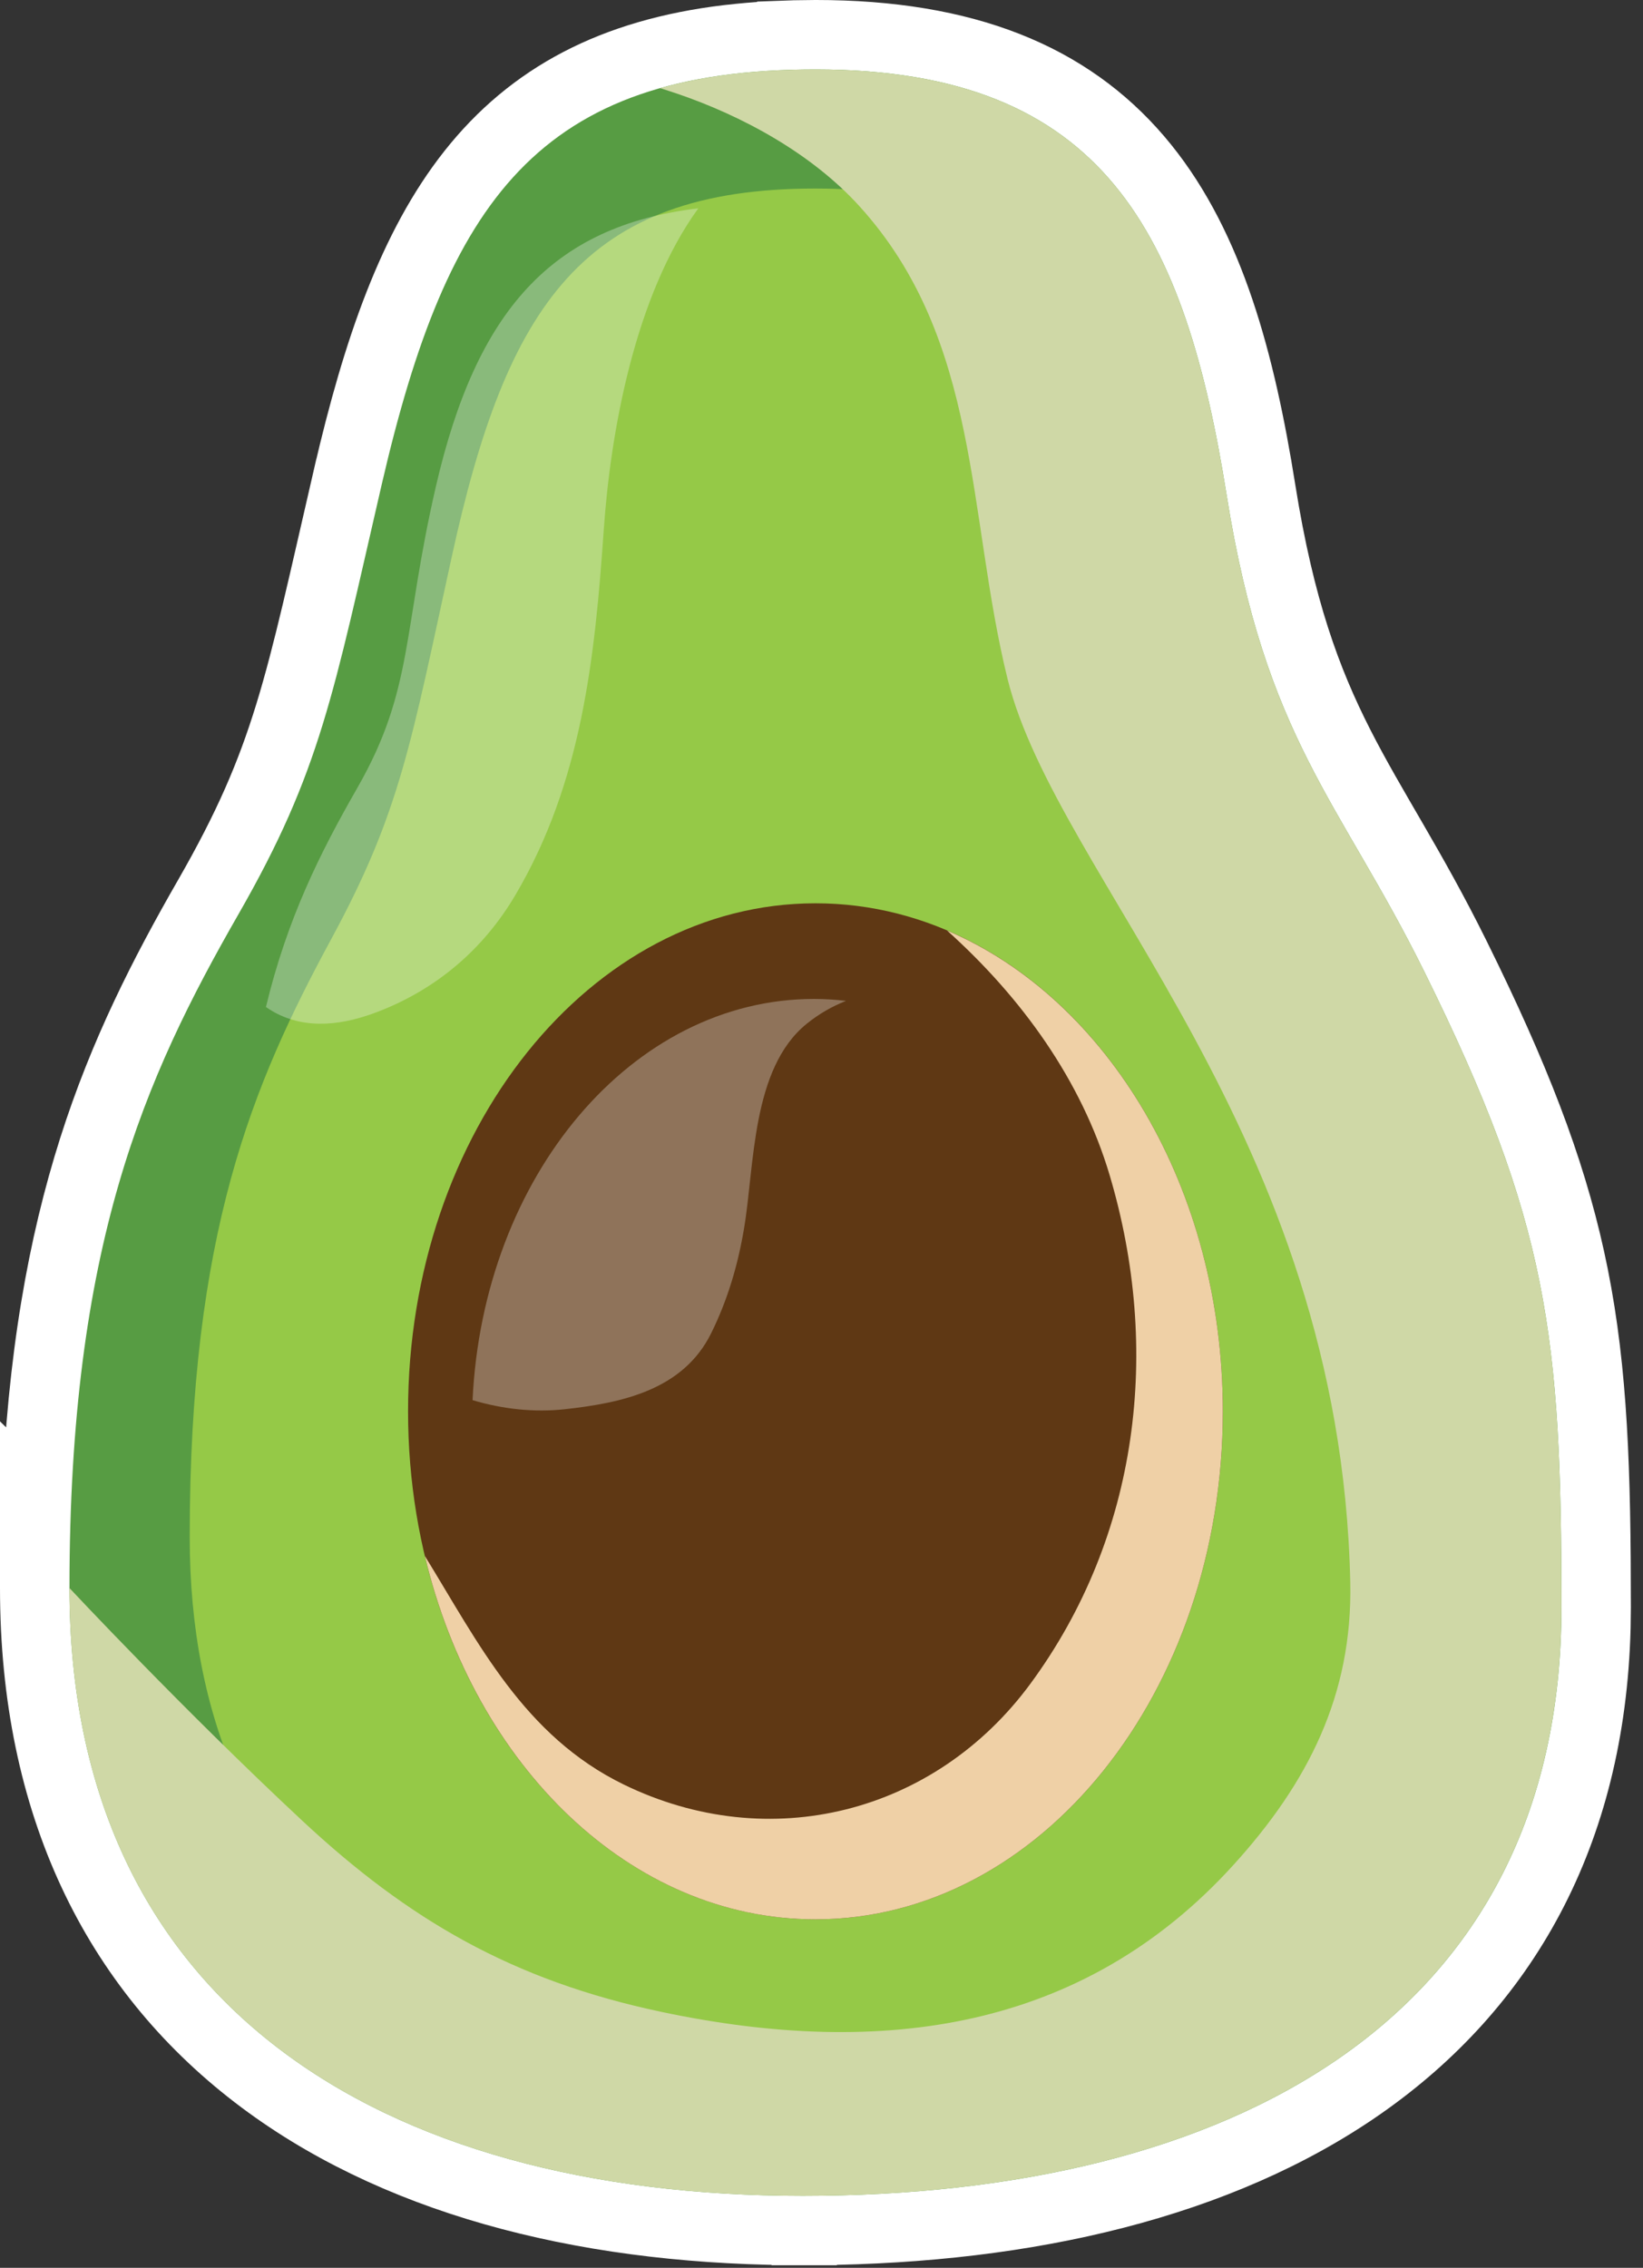 <svg width="71" height="98" viewBox="0 0 71 98" fill="none" xmlns="http://www.w3.org/2000/svg">
<rect x="0" y="0" width="71" height="98" fill="#333333" stroke="none"/>
<path d="M35.252 1.5L35.833 1.505H35.848C42.202 1.621 46.53 3.577 49.446 7.198C52.279 10.716 53.605 15.605 54.492 21.18C56.124 31.43 59.091 33.631 62.895 41.324L63.392 42.34C65.808 47.337 67.212 51.16 68.003 55.115C68.843 59.315 68.975 63.591 68.976 69.45L68.965 70.326C68.734 79.297 64.94 85.84 58.812 90.116C52.701 94.38 44.402 96.301 35.313 96.385L35.31 96.39H34.069L34.065 96.385C24.957 96.292 16.905 94.155 11.058 89.661C5.02 85.02 1.5 77.994 1.5 68.623V65.002L1.57 65.071C2.054 52.304 5.169 45.447 9.002 38.762H9.003C12.428 32.789 12.919 29.742 15.039 20.572L15.04 20.571C16.311 15.087 17.849 10.661 20.38 7.459C22.979 4.171 26.516 2.305 31.446 1.712L31.511 1.705C31.515 1.705 31.518 1.705 31.521 1.705C32.074 1.64 32.642 1.59 33.228 1.557L33.335 1.55L34.216 1.516V1.515C34.243 1.514 34.271 1.512 34.295 1.512L35.239 1.5H35.252Z" fill="white" stroke="white" stroke-width="3"/>
<path d="M61.551 41.989C57.898 34.602 54.69 31.965 53.011 21.415C51.22 10.164 47.775 3 35.239 3C23.253 3 19.329 8.705 16.501 20.91C14.391 30.037 13.859 33.309 10.304 39.508C6.237 46.602 3.002 53.83 3.002 68.623C3.002 86.532 16.364 94.89 34.69 94.89C53.011 94.89 67.476 87.359 67.476 69.45C67.475 57.739 66.936 52.872 61.551 41.989Z" fill="#579C43"/>
<path d="M57.311 42.767C54.245 36.208 51.554 33.866 50.147 24.499C48.645 14.508 45.754 8.147 35.239 8.147C25.186 8.147 21.891 13.212 19.524 24.05C17.75 32.154 17.305 35.059 14.323 40.564C10.911 46.864 8.198 53.28 8.198 66.416C8.198 82.319 19.407 89.74 34.776 89.74C50.147 89.74 62.28 83.052 62.28 67.149C62.279 56.754 61.826 52.431 57.311 42.767Z" fill="#95C947"/>
<path d="M52.843 60.988C52.843 73.112 44.961 82.941 35.239 82.941C25.516 82.941 17.634 73.112 17.634 60.988C17.634 48.864 25.517 39.035 35.239 39.035C44.961 39.034 52.843 48.864 52.843 60.988Z" fill="#5F3814"/>
<path opacity="0.3" d="M24.406 60.898C26.881 60.626 29.521 60.065 30.732 57.614C31.445 56.172 31.89 54.66 32.154 53.078C32.611 50.359 32.473 46.183 34.852 44.248C35.393 43.808 35.963 43.487 36.56 43.251C36.105 43.198 35.644 43.168 35.177 43.168C27.309 43.168 20.877 50.834 20.421 60.505C21.723 60.895 23.089 61.042 24.406 60.898Z" fill="white"/>
<path d="M40.926 40.211C44.147 43.107 46.729 46.671 47.953 50.787C50.185 58.299 49.232 66.368 44.529 72.759C40.404 78.364 33.254 80.188 26.951 77.114C22.638 75.012 20.674 71 18.36 67.239C20.521 76.317 27.257 82.941 35.238 82.941C44.961 82.941 52.842 73.112 52.842 60.988C52.843 51.346 47.856 43.161 40.926 40.211Z" fill="#EFD0A6"/>
<g style="mix-blend-mode:multiply">
<path d="M61.551 41.989C57.898 34.602 54.69 31.965 53.011 21.415C51.22 10.164 47.775 3 35.239 3C32.649 3 30.438 3.268 28.531 3.809C28.768 3.884 29 3.959 29.221 4.034C32.102 5.012 35.079 6.639 37.145 8.917C42.385 14.695 41.786 22.209 43.537 29.326C45.662 37.942 57.926 48.945 58.35 68.369C58.457 73.262 56.509 77.059 53.294 80.599C46.823 87.723 38.13 88.962 28.579 86.94C22.126 85.577 17.632 82.941 13.058 78.675C7.912 73.879 3 68.623 3 68.623C3 86.532 16.362 94.89 34.688 94.89C53.009 94.89 67.474 87.359 67.474 69.45C67.475 57.739 66.936 52.872 61.551 41.989Z" fill="#CFD8A6"/>
</g>
<path opacity="0.3" d="M11.842 43.737C13.28 44.527 14.884 44.283 16.369 43.705C18.883 42.728 20.891 41.015 22.267 38.686C25.144 33.812 25.706 28.432 26.091 22.895C26.38 18.715 27.419 12.806 30.177 9.002C23.805 9.761 20.583 13.476 18.842 20.997C17.386 27.295 17.888 29.78 15.435 34.059C13.829 36.861 12.412 39.694 11.492 43.517C11.608 43.595 11.723 43.671 11.842 43.737Z" fill="white"/>
</svg>
